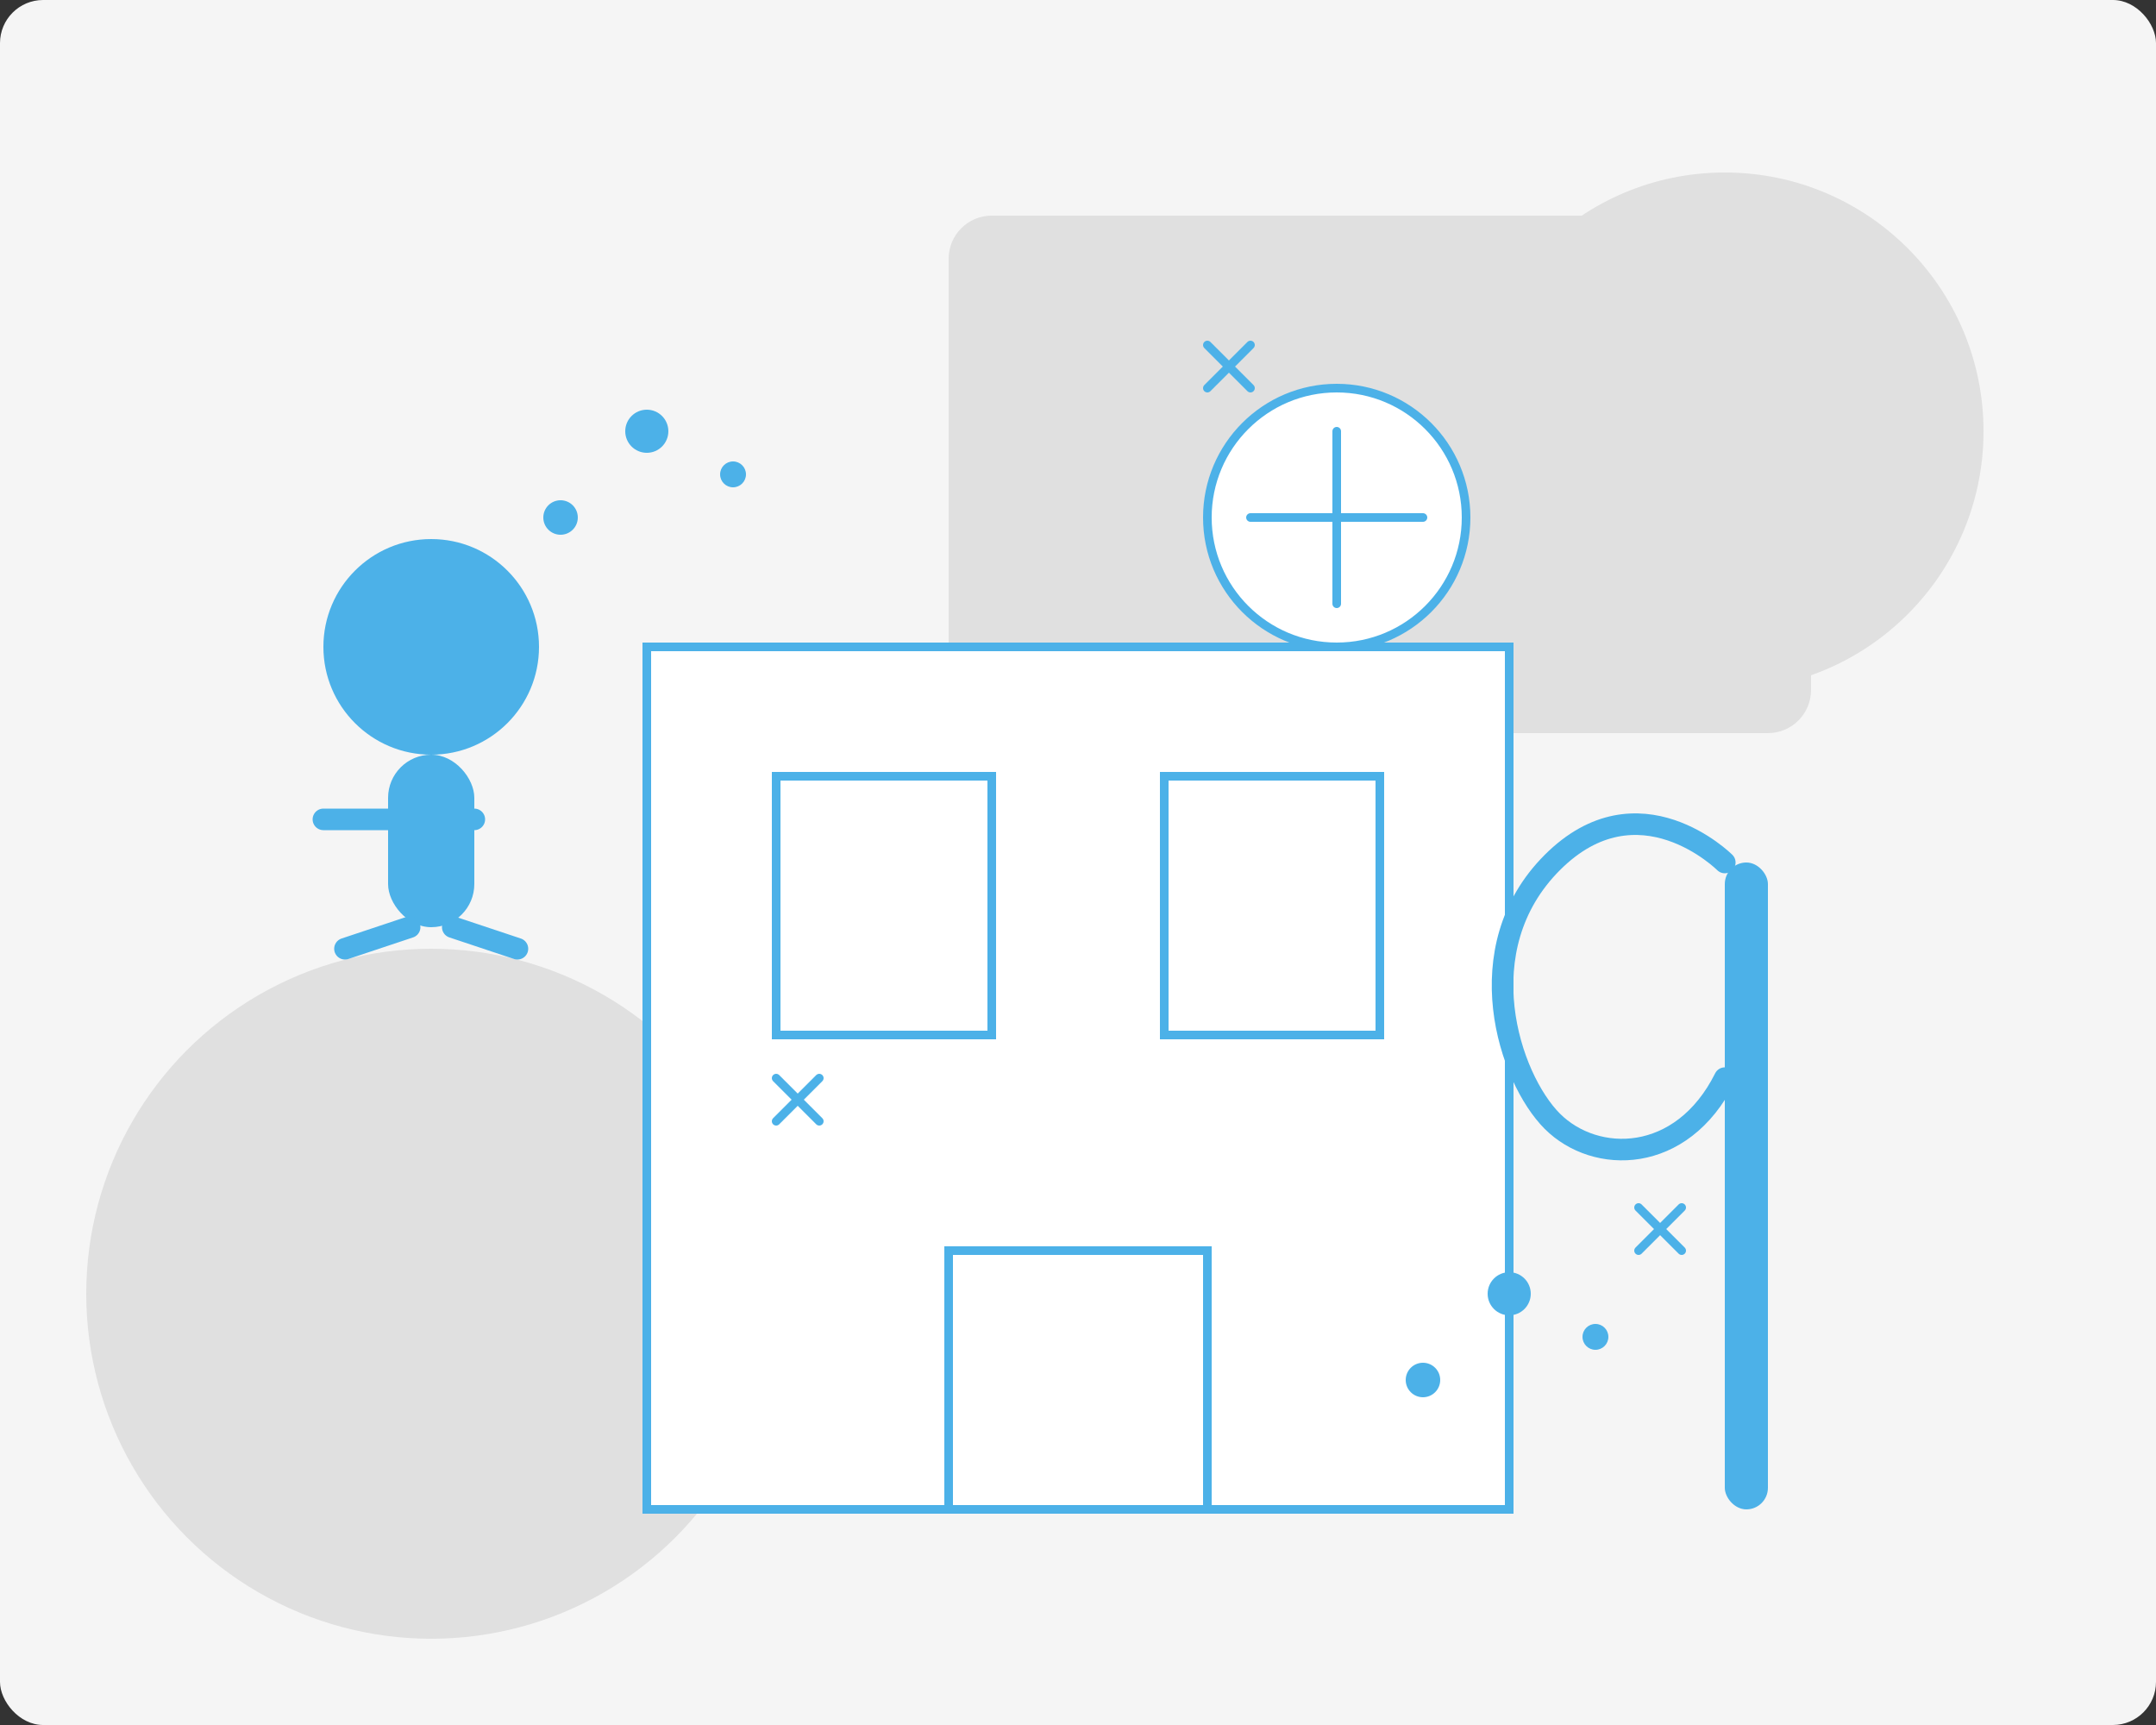 <svg width="500" height="400" viewBox="0 0 500 400" fill="none" xmlns="http://www.w3.org/2000/svg">
  <rect x="0" y="0" width="500" height="400" fill="#333333" stroke="none"/>
  <rect width="500" height="400" rx="10" fill="#F5F5F5"/>
  
  <!-- Background elements -->
  <circle cx="100" cy="300" r="80" fill="#E0E0E0"/>
  <circle cx="400" cy="100" r="60" fill="#E0E0E0"/>
  <rect x="220" y="50" width="200" height="120" rx="10" fill="#E0E0E0"/>
  
  <!-- Building outline -->
  <rect x="150" y="150" width="200" height="200" fill="#FFFFFF" stroke="#4CB1E8" stroke-width="2"/>
  <rect x="180" y="180" width="50" height="60" fill="#FFFFFF" stroke="#4CB1E8" stroke-width="2"/>
  <rect x="270" y="180" width="50" height="60" fill="#FFFFFF" stroke="#4CB1E8" stroke-width="2"/>
  <rect x="220" y="290" width="60" height="60" fill="#FFFFFF" stroke="#4CB1E8" stroke-width="2"/>
  
  <!-- Cleaning elements -->
  <circle cx="310" cy="120" r="30" fill="#FFFFFF" stroke="#4CB1E8" stroke-width="2"/>
  <path d="M310 100V140" stroke="#4CB1E8" stroke-width="2" stroke-linecap="round"/>
  <path d="M290 120H330" stroke="#4CB1E8" stroke-width="2" stroke-linecap="round"/>
  
  <!-- Cleaning person -->
  <circle cx="100" cy="150" r="25" fill="#4CB1E8"/>
  <rect x="90" y="175" width="20" height="40" rx="10" fill="#4CB1E8"/>
  <line x1="75" y1="190" x2="110" y2="190" stroke="#4CB1E8" stroke-width="5" stroke-linecap="round"/>
  <line x1="80" y1="220" x2="95" y2="215" stroke="#4CB1E8" stroke-width="5" stroke-linecap="round"/>
  <line x1="120" y1="220" x2="105" y2="215" stroke="#4CB1E8" stroke-width="5" stroke-linecap="round"/>
  
  <!-- Cleaning tools -->
  <rect x="400" y="200" width="10" height="150" rx="5" fill="#4CB1E8"/>
  <path d="M400 200C400 200 380 180 360 200C340 220 350 250 360 260C370 270 390 270 400 250" stroke="#4CB1E8" stroke-width="5" stroke-linecap="round"/>
  
  <!-- Water droplets -->
  <circle cx="150" cy="100" r="5" fill="#4CB1E8"/>
  <circle cx="170" cy="110" r="3" fill="#4CB1E8"/>
  <circle cx="130" cy="120" r="4" fill="#4CB1E8"/>
  <circle cx="350" cy="300" r="5" fill="#4CB1E8"/>
  <circle cx="370" cy="310" r="3" fill="#4CB1E8"/>
  <circle cx="330" cy="320" r="4" fill="#4CB1E8"/>
  
  <!-- Sparkles -->
  <path d="M280 80L290 90M280 90L290 80" stroke="#4CB1E8" stroke-width="2" stroke-linecap="round"/>
  <path d="M380 280L390 290M380 290L390 280" stroke="#4CB1E8" stroke-width="2" stroke-linecap="round"/>
  <path d="M180 250L190 260M180 260L190 250" stroke="#4CB1E8" stroke-width="2" stroke-linecap="round"/>
</svg>
